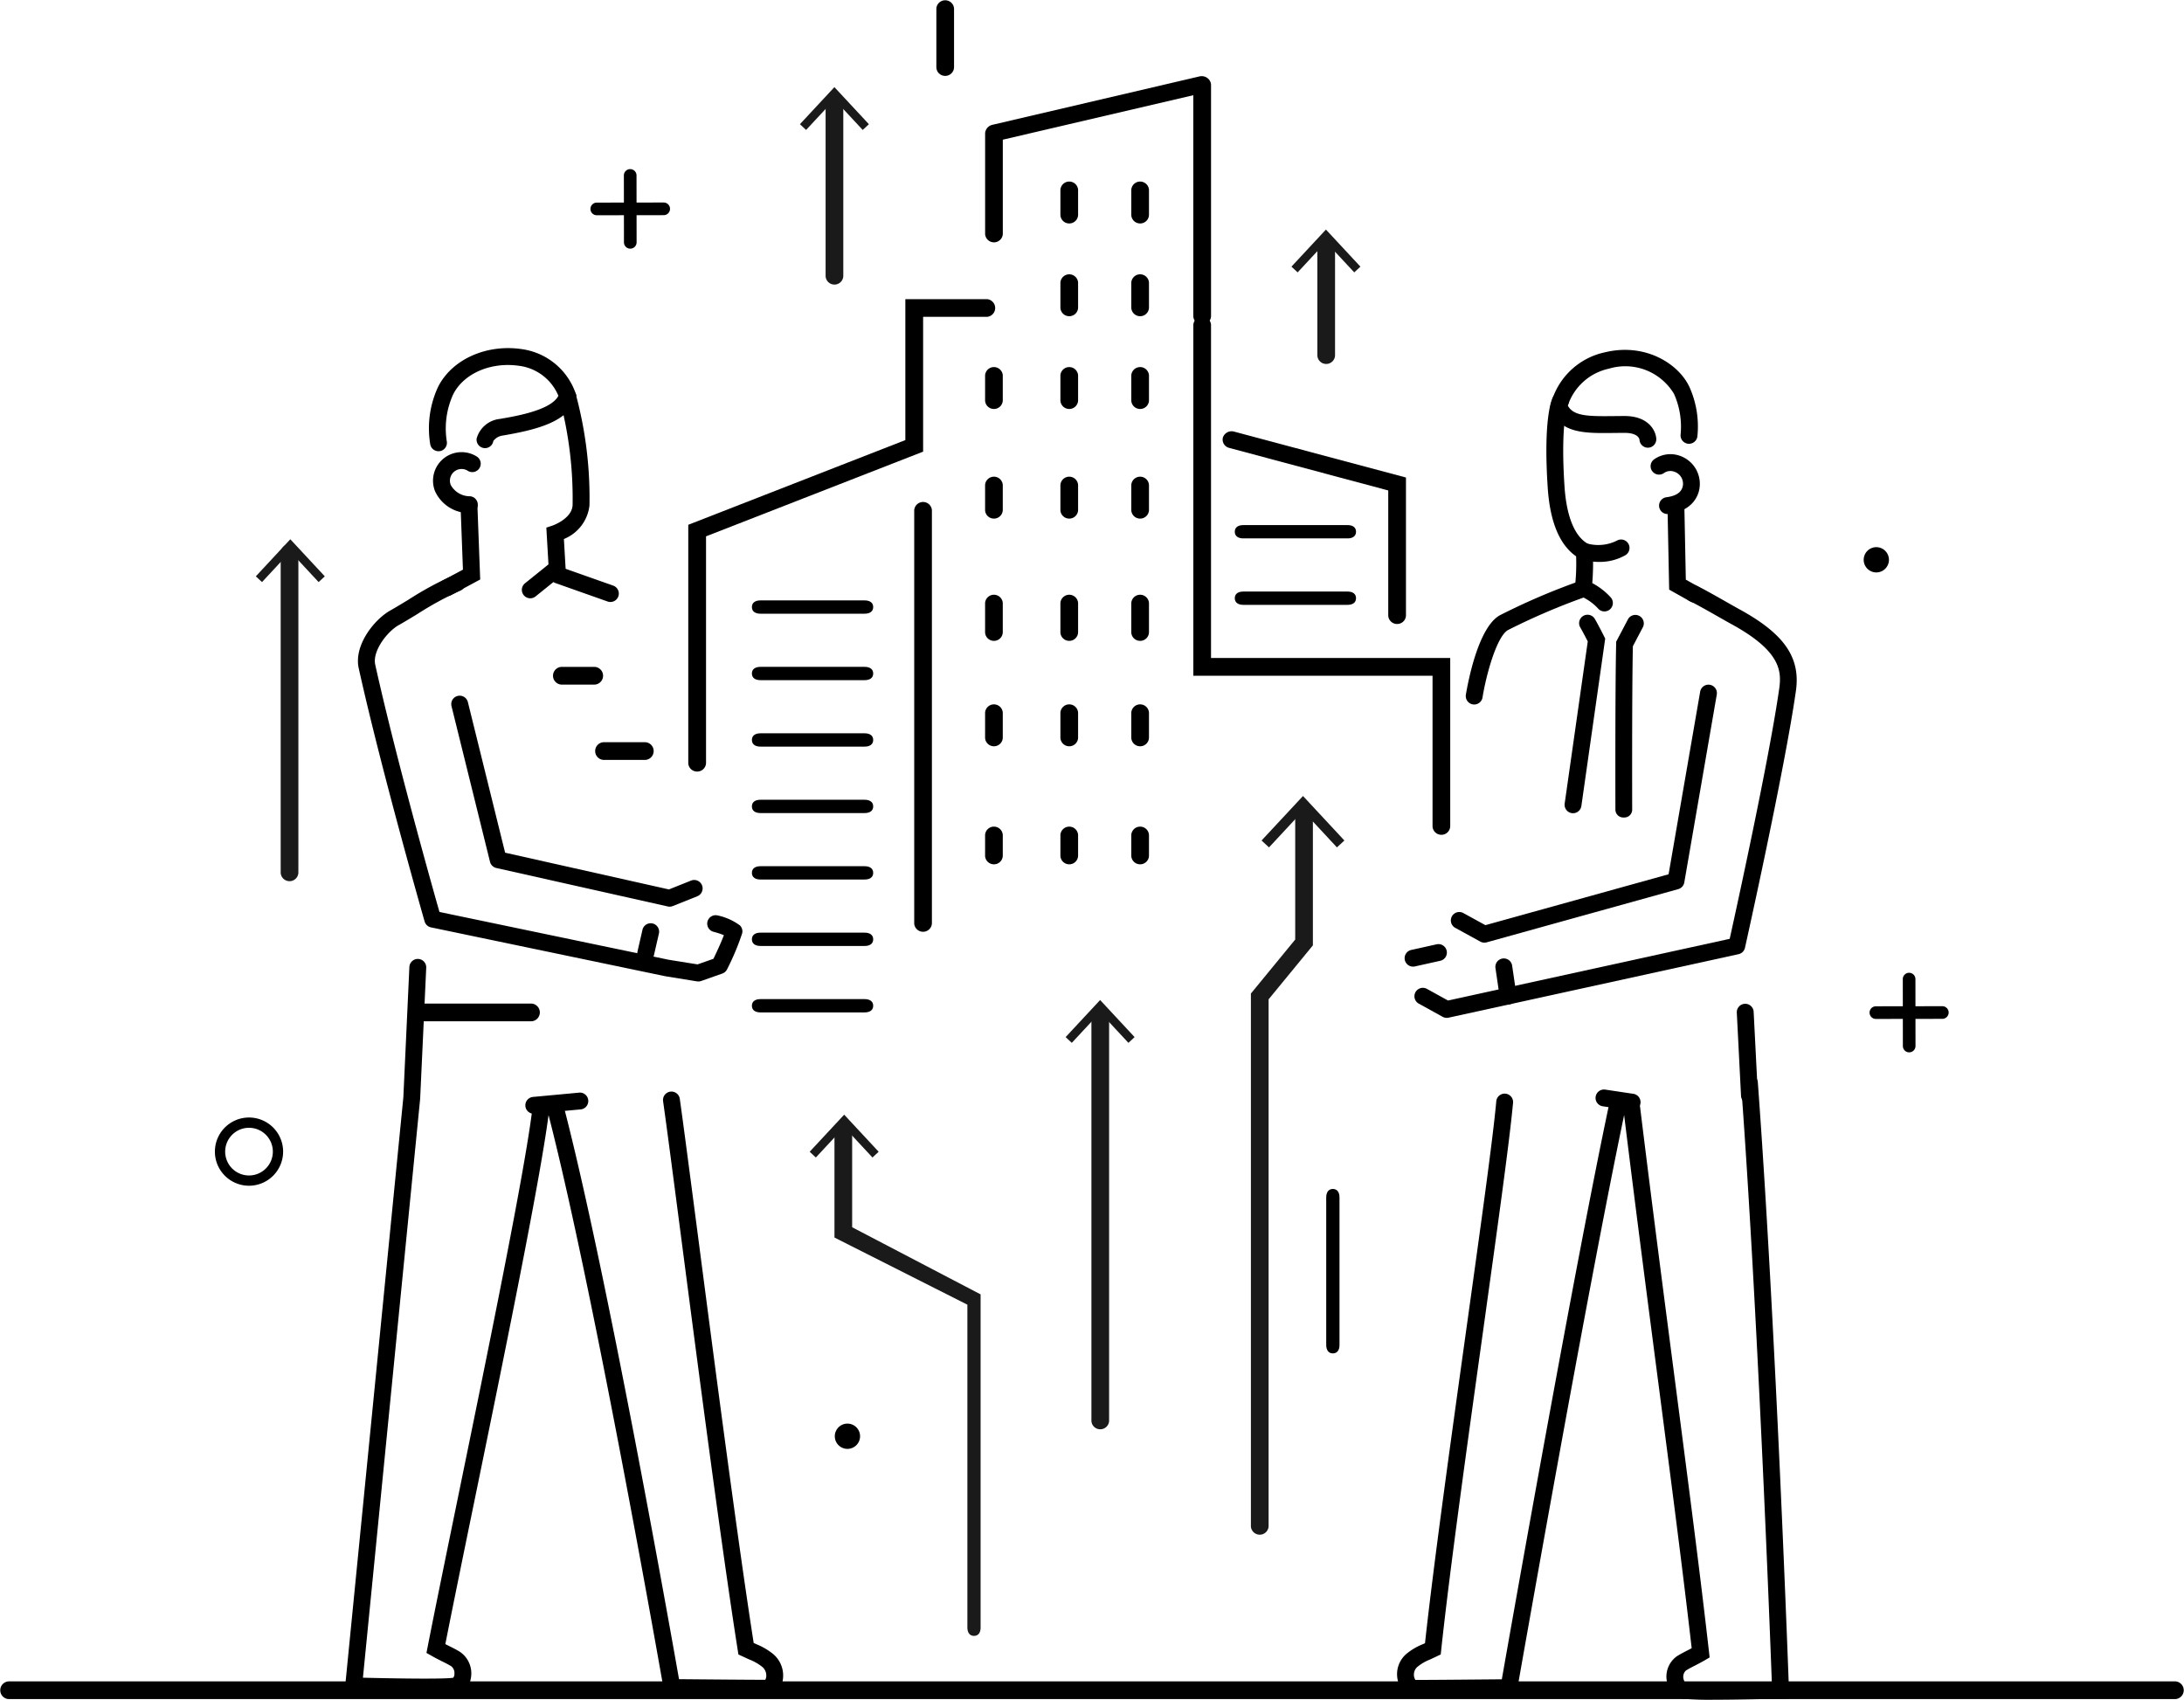 <svg xmlns="http://www.w3.org/2000/svg" width="234.647" height="182.62" viewBox="0 0 234.647 182.62"><defs><style>.a{fill:#1a1a1a;}</style></defs><g transform="translate(-3840.91 -626.053)"><g transform="translate(4041.751 730.571)"><path d="M4263.545,854.549a.68.68,0,0,1,0-1.359l7.189-.01h0a.68.68,0,0,1,0,1.359l-7.188.01Z" transform="translate(-4262.867 -849.591)"/><path d="M4271.1,854.186a.679.679,0,0,1-.679-.679l-.008-7.188a.679.679,0,0,1,.678-.681h0a.68.68,0,0,1,.679.679l.008,7.188a.679.679,0,0,1-.678.681Z" transform="translate(-4266.819 -845.639)"/></g><g transform="translate(3868.396 683.99)"><path class="a" d="M3905.22,785.061a.947.947,0,0,1-.952-.906V749.728a.953.953,0,0,1,1.9,0v34.427A.946.946,0,0,1,3905.22,785.061Z" transform="translate(-3901.597 -748.324)"/><g transform="translate(0 0)"><path class="a" d="M3898.657,751.76l.664.618,3.04-3.272,3.042,3.272.664-.618-3.706-3.984Z" transform="translate(-3898.657 -747.775)"/></g></g><g transform="translate(3926.853 635.411)"><path class="a" d="M4028.221,667.844a.947.947,0,0,1-.952-.906V648.365a.953.953,0,0,1,1.9,0v18.573A.946.946,0,0,1,4028.221,667.844Z" transform="translate(-4024.509 -646.628)"/><path class="a" d="M4021.472,649.7l.664.618,3.04-3.272,3.042,3.272.664-.618-3.706-3.984Z" transform="translate(-4021.472 -645.714)"/></g><g transform="translate(3979.662 650.717)"><path class="a" d="M4139.221,693.242a.946.946,0,0,1-.952-.906V680.559a.953.953,0,0,1,1.9,0v11.777A.946.946,0,0,1,4139.221,693.242Z" transform="translate(-4135.485 -678.804)"/><g transform="translate(0 0)"><path class="a" d="M4132.42,681.854l.664.618,3.041-3.272,3.042,3.272.663-.618-3.705-3.984Z" transform="translate(-4132.42 -677.87)"/></g></g><g transform="translate(3904.348 644.222)"><path d="M3974.869,673.135a.679.679,0,1,1,0-1.359l7.188-.01h0a.679.679,0,0,1,0,1.359l-7.189.01Z" transform="translate(-3974.189 -668.177)"/><path d="M3982.42,672.772a.679.679,0,0,1-.679-.678l-.009-7.189a.679.679,0,0,1,.679-.68h0a.68.68,0,0,1,.68.679l.009,7.188a.679.679,0,0,1-.679.68Z" transform="translate(-3978.142 -664.225)"/></g><path d="M3893.084,885.635a3.665,3.665,0,1,1,3.665-3.664A3.667,3.667,0,0,1,3893.084,885.635Zm0-6.225a2.561,2.561,0,1,0,2.561,2.561A2.562,2.562,0,0,0,3893.084,879.41Z" transform="translate(-25.421 -132.186)"/><path d="M4053.221,634.207a.947.947,0,0,1-.953-.906v-6.342a.953.953,0,0,1,1.9,0V633.3A.947.947,0,0,1,4053.221,634.207Z" transform="translate(-110.756 0)"/><path d="M4140.983,912.1c-.5,0-.714-.406-.714-.906V895.338c0-.5.213-.906.714-.906s.713.406.713.906v15.855C4141.7,911.692,4141.483,912.1,4140.983,912.1Z" transform="translate(-156.871 -140.637)"/><path d="M4032.059,948.757a1.357,1.357,0,1,1-1.357-1.357A1.357,1.357,0,0,1,4032.059,948.757Z" transform="translate(-98.744 -168.393)"/><path d="M4264.3,750.923a1.357,1.357,0,1,1-1.358-1.358A1.359,1.359,0,0,1,4264.3,750.923Z" transform="translate(-220.443 -64.724)"/><path d="M3980.631,795.485h-4.53a.953.953,0,0,1,0-1.9h4.53a.953.953,0,0,1,0,1.9Z" transform="translate(-70.369 -87.788)"/><path d="M3970.208,778.485h-3.624a.953.953,0,0,1,0-1.9h3.624a.953.953,0,0,1,0,1.9Z" transform="translate(-65.381 -78.88)"/><path d="M3958.27,799.448a.935.935,0,0,1-.145-.012l-3.383-.548-25.189-5.252a.906.906,0,0,1-.686-.637c-.046-.161-4.64-16.2-7.077-27.2-.546-2.464,1.662-5.24,3.4-6.216.546-.307,1.211-.71,1.915-1.136a35.841,35.841,0,0,1,4.93-2.674.906.906,0,0,1,.636,1.7,35.128,35.128,0,0,0-4.628,2.528c-.716.434-1.393.843-1.964,1.165-1.238.7-2.84,2.786-2.516,4.245,2.177,9.827,6.087,23.71,6.9,26.569l24.613,5.132,3.117.5,1.707-.6c.316-.653.821-1.737,1.121-2.537a8.359,8.359,0,0,0-1.107-.363.906.906,0,0,1,.439-1.758,6.191,6.191,0,0,1,2.392,1.071.9.9,0,0,1,.239.86,27.558,27.558,0,0,1-1.623,3.863.9.9,0,0,1-.511.45l-2.275.8A.9.9,0,0,1,3958.27,799.448Z" transform="translate(-42.338 -67.945)"/><path d="M3971.5,757.755a.9.9,0,0,1-.3-.052l-5.63-1.99a.906.906,0,0,1,.6-1.708l5.629,1.99a.906.906,0,0,1-.3,1.76Z" transform="translate(-65.007 -67.023)"/><path d="M4194.984,786.13a.91.91,0,0,1-.9-1.034l2.481-17.422c-.187-.367-.544-1.057-.812-1.517a.906.906,0,0,1,1.565-.913c.408.7.971,1.824.994,1.872l.126.253-2.56,17.984A.906.906,0,0,1,4194.984,786.13Z" transform="translate(-185.067 -72.704)"/><path d="M4206.445,786.563a.846.846,0,0,1-.906-.83c0-.131-.036-13.166.081-17.86l0-.193,1.291-2.452a.908.908,0,0,1,1.6.85l-1.095,2.087c-.109,4.838-.075,17.434-.074,17.563a.845.845,0,0,1-.9.835Z" transform="translate(-191.071 -72.679)"/><path d="M3964.031,921.56c-2.012,0-10.127.037-10.209.036l-.754.049-.13-.716c-.075-.429-7.446-42.569-12.363-61.643-.94,7.222-4.823,26.156-7.965,41.468-1.2,5.834-2.331,11.366-3.123,15.375.169.087.329.169.487.247.376.188.732.365,1.105.6a2.8,2.8,0,0,1,1.12,2.957,1.975,1.975,0,0,1-1.709,1.622c-1.638.227-9.942,0-10.884-.025l-.971-.027.1-.967s3.511-35.557,6.24-63.151l.648-14a.906.906,0,1,1,1.81.084l-.652,14.071c-2.464,24.914-5.567,56.331-6.148,62.2,2.976.073,8.5.17,9.65.011l.047-.006a.648.648,0,0,0,.133-.448.914.914,0,0,0-.337-.785c-.3-.187-.606-.339-.958-.514-.326-.163-.7-.348-1.14-.6l-.57-.322.126-.642c.795-4.058,1.99-9.878,3.254-16.042,3.248-15.829,7.291-35.529,8.029-42.036l.049-.425.358-.233a2.812,2.812,0,0,1,1.666-.256c.1.005.177.011.237.009l.8-.117.167.788c4.576,17.423,11.422,55.939,12.45,61.776,2,.018,7.43.066,9.266.068a.927.927,0,0,0,.109-.5,1.208,1.208,0,0,0-.5-.942,5.255,5.255,0,0,0-1.319-.739c-.2-.091-.441-.2-.738-.34l-.437-.2-.075-.476c-1.726-10.961-4.213-30.033-6.028-43.959-.888-6.813-1.589-12.193-1.99-15.011a.906.906,0,1,1,1.794-.255c.4,2.827,1.1,8.214,1.993,15.032,1.788,13.715,4.227,32.426,5.946,43.433l.288.132a7,7,0,0,1,1.653.937,3.018,3.018,0,0,1,1.15,3.1,1.83,1.83,0,0,1-1.474,1.478l-.162-.1Z" transform="translate(-40.73 -113.433)"/><path d="M3959.61,736.311a.906.906,0,0,1-.569-1.612l2.522-2.031-.229-3.949.66-.219c.018-.007,2.11-.733,2.162-2.222a41.433,41.433,0,0,0-1.382-11.328.906.906,0,1,1,1.741-.5,42.658,42.658,0,0,1,1.453,11.893,4.424,4.424,0,0,1-2.747,3.6l.206,3.551-3.248,2.616A.9.9,0,0,1,3959.61,736.311Z" transform="translate(-61.726 -45.978)"/><path d="M3938.759,715.71a.9.9,0,0,1-.885-.721,10.56,10.56,0,0,1,.839-6.192c1.486-2.951,5.177-4.614,8.98-4.058a7.161,7.161,0,0,1,5.768,4.662l.114.286-.084.3c-.741,2.613-4.427,3.455-7.823,4.039a1.478,1.478,0,0,0-1.021.59.9.9,0,0,1-1.03.752.911.911,0,0,1-.758-1.038,2.9,2.9,0,0,1,2.5-2.09c1.812-.312,5.482-.943,6.281-2.483a5.294,5.294,0,0,0-4.212-3.221c-3.042-.446-5.96.816-7.094,3.067a8.833,8.833,0,0,0-.689,5.024.908.908,0,0,1-.706,1.068A.931.931,0,0,1,3938.759,715.71Z" transform="translate(-50.736 -41.178)"/><path d="M4074.651,1007.484H3841.815a.953.953,0,0,1,0-1.9h232.836a.953.953,0,0,1,0,1.9Z" transform="translate(0 -198.881)"/><path d="M3960.4,874.962a.906.906,0,0,1-.083-1.808l4.89-.455a.906.906,0,1,1,.167,1.8l-4.89.455C3960.459,874.961,3960.431,874.962,3960.4,874.962Z" transform="translate(-62.143 -129.246)"/><path d="M4205.006,874.251a.929.929,0,0,1-.135-.01l-3.033-.455a.906.906,0,0,1,.27-1.792l3.032.455a.906.906,0,0,1-.134,1.8Z" transform="translate(-188.731 -128.873)"/><path d="M3940.813,749.089a.906.906,0,0,1-.43-1.7l2.141-1.151-.25-6.68a.906.906,0,1,1,1.81-.069l.294,7.809-3.136,1.687A.9.9,0,0,1,3940.813,749.089Z" transform="translate(-51.876 -58.984)"/><path d="M3942.559,734.66l-.072,0a4.028,4.028,0,0,1-3.617-2.352,3.067,3.067,0,0,1,4.469-3.734.906.906,0,1,1-.956,1.539,1.243,1.243,0,0,0-1.124-.1,1.256,1.256,0,0,0-.7,1.628,2.359,2.359,0,0,0,2.074,1.213.906.906,0,0,1-.07,1.809Z" transform="translate(-51.221 -53.481)"/><path d="M3946.457,854.484h-12.231a.953.953,0,0,1,0-1.9h12.231a.953.953,0,0,1,0,1.9Z" transform="translate(-48.425 -118.705)"/><path d="M4234.3,863.4a.906.906,0,0,1-.9-.86l-.455-8.946a.906.906,0,1,1,1.81-.092l.455,8.946a.9.9,0,0,1-.859.951Z" transform="translate(-205.434 -118.74)"/><path d="M4163.657,804.608a.909.909,0,0,1-.437-.113l-2.554-1.41a.906.906,0,1,1,.876-1.586l2.255,1.246,30.263-6.627c.71-3.21,4.237-19.281,5.321-26.889.278-1.947.1-4.091-5.249-6.988-.205-.111-.616-.345-1.114-.628-1.075-.611-2.7-1.534-3.246-1.782a.906.906,0,1,1,.75-1.649c.623.283,2.222,1.192,3.391,1.857.483.275.883.5,1.082.61,4.9,2.656,6.7,5.217,6.178,8.836-1.211,8.5-5.428,27.4-5.471,27.592a.906.906,0,0,1-.691.688l-31.161,6.824A.924.924,0,0,1,4163.657,804.608Z" transform="translate(-167.313 -69.195)"/><path d="M4172.683,770.4a.907.907,0,0,1-.9-1.052c.2-1.192,1.287-7.2,3.635-8.527a71.285,71.285,0,0,1,8.632-3.7.906.906,0,1,1,.608,1.707,70.807,70.807,0,0,0-8.351,3.575c-1.178.664-2.31,4.634-2.736,7.241A.906.906,0,0,1,4172.683,770.4Z" transform="translate(-173.381 -68.655)"/><path d="M4190.288,935.758a32.413,32.413,0,0,1-3.253-.1,2.058,2.058,0,0,1-1.737-1.682,2.682,2.682,0,0,1,1.026-2.885c.364-.233.711-.411,1.081-.6.165-.085.334-.171.514-.266-.937-8.2-2.17-17.665-3.593-28.583-1.136-8.717-2.42-18.571-3.664-28.7-4.012,19.113-11.406,61.246-11.483,61.676l-.13.741-.753-.1c-.083,0-8.192-.036-10.206-.036h-.035l-.161.1a2,2,0,0,1-1.538-1.594,2.871,2.871,0,0,1,1.042-3,6.617,6.617,0,0,1,1.619-.931c.077-.036.161-.068.25-.111.94-8.624,2.8-21.942,4.439-33.724,1.525-10.934,2.843-20.374,3.214-24.439a.906.906,0,1,1,1.8.167c-.375,4.108-1.7,13.571-3.223,24.527-1.673,12-3.569,25.6-4.487,34.175l-.053.5-.456.218c-.291.138-.525.248-.72.339a4.893,4.893,0,0,0-1.273.732,1.083,1.083,0,0,0-.431.908.957.957,0,0,0,.161.542c1.817,0,7.272-.05,9.282-.068,1.026-5.832,7.832-44.344,11.522-61.749l.176-.828.838.119.21-.01a2.929,2.929,0,0,1,1.684.26l.364.23.053.427c1.27,10.375,2.53,20.047,3.749,29.4,1.458,11.194,2.718,20.861,3.664,29.213l.067.589-.512.3c-.433.25-.794.435-1.113.6-.342.175-.637.327-.927.512a.92.92,0,0,0-.242.934c.04.167.122.3.185.308,1.194.163,6.467.066,9.29-.007-.222-6-1.532-40.207-3.308-64.3a.905.905,0,0,1,.836-.97.9.9,0,0,1,.97.836c1.946,26.4,3.332,64.9,3.346,65.284l.033.911-.911.027C4196.9,935.652,4193.192,935.758,4190.288,935.758Z" transform="translate(-165.256 -127.086)"/><path d="M4196.2,738.2a.9.9,0,0,1-.673-.3,5.486,5.486,0,0,0-1.914-1.347l-.679-.254.095-.72a22.266,22.266,0,0,0,.128-3.3c-1.781-1.236-2.806-3.707-3.05-7.356-.5-7.5.444-9.528.553-9.734a.906.906,0,1,1,1.6.849h0s-.807,1.882-.348,8.765c.152,2.26.72,5.164,2.562,6.163l.447.243.025.509a25.863,25.863,0,0,1-.054,3.438,7.315,7.315,0,0,1,1.979,1.532.906.906,0,0,1-.673,1.512Z" transform="translate(-182.91 -46.455)"/><path d="M4201.316,715.54a.906.906,0,0,1-.9-.862c-.013-.1-.167-.73-1.6-.73-.412,0-.812.005-1.2.009-3.059.036-5.7.068-6.7-2.524l-.095-.25.055-.262a7.647,7.647,0,0,1,5.818-5.628c4.232-1.031,7.832,1.121,9.065,3.67a10.344,10.344,0,0,1,.878,5.37.906.906,0,0,1-1.8-.243,8.622,8.622,0,0,0-.714-4.337,6.1,6.1,0,0,0-7.006-2.7,5.963,5.963,0,0,0-4.4,3.967c.608,1.12,2.138,1.158,4.875,1.125.4,0,.8-.009,1.222-.009,2.6,0,3.366,1.605,3.407,2.455a.905.905,0,0,1-.861.948Z" transform="translate(-183.362 -41.386)"/><path d="M4220.191,749.966a.906.906,0,0,1-.444-.117l-2.258-1.271-.174-8.675a.906.906,0,0,1,1.812-.036l.151,7.64,1.357.763a.906.906,0,0,1-.445,1.7Z" transform="translate(-197.245 -59.176)"/><path d="M4215.285,735a.906.906,0,0,1-.112-1.8c1.339-.169,1.65-.719,1.767-1.118a1.359,1.359,0,0,0-.9-1.632,1.208,1.208,0,0,0-1.1.142.906.906,0,1,1-1.048-1.478,3.041,3.041,0,0,1,2.725-.381,3.188,3.188,0,0,1,2.06,3.859c-.276.943-1.07,2.127-3.279,2.406A.926.926,0,0,1,4215.285,735Z" transform="translate(-195.251 -53.719)"/><path d="M4172.017,808.337a.9.9,0,0,1-.436-.112l-2.679-1.471a.906.906,0,1,1,.872-1.588l2.354,1.293,19.682-5.467,3.39-19.6a.906.906,0,1,1,1.785.309l-3.487,20.167a.905.905,0,0,1-.65.719l-20.589,5.719A.887.887,0,0,1,4172.017,808.337Z" transform="translate(-171.629 -81.006)"/><path d="M4158.875,841.583a.906.906,0,0,1-.2-1.79l2.729-.607a.906.906,0,1,1,.394,1.769l-2.729.607A.893.893,0,0,1,4158.875,841.583Z" transform="translate(-166.146 -111.675)"/><path d="M4179.831,847.369a.905.905,0,0,1-.9-.774l-.458-3.11a.906.906,0,1,1,1.792-.264l.458,3.111a.907.907,0,0,1-.765,1.028A.9.9,0,0,1,4179.831,847.369Z" transform="translate(-176.888 -113.395)"/><path d="M3985.663,838.6a.928.928,0,0,1-.2-.023.906.906,0,0,1-.681-1.086l.53-2.311a.906.906,0,1,1,1.766.405l-.531,2.311A.906.906,0,0,1,3985.663,838.6Z" transform="translate(-75.378 -109.217)"/><path d="M4199.121,750.24a6.579,6.579,0,0,1-1.86-.258.906.906,0,1,1,.556-1.724,4.481,4.481,0,0,0,3.208-.3.906.906,0,0,1,.914,1.566A5.567,5.567,0,0,1,4199.121,750.24Z" transform="translate(-186.406 -63.816)"/><path d="M3966.24,805.762a.931.931,0,0,1-.2-.022l-18.424-4.133a.909.909,0,0,1-.682-.666l-4.136-16.721a.906.906,0,1,1,1.759-.435l4,16.176,17.6,3.948,2.393-.957a.906.906,0,0,1,.673,1.682l-2.653,1.062A.9.9,0,0,1,3966.24,805.762Z" transform="translate(-53.378 -82.295)"/><path d="M3997.22,744.336a.946.946,0,0,1-.952-.906V717.822l23.323-9.1V693.581h8.774a.953.953,0,0,1,0,1.9H4021.5v14.483l-23.323,9.1V743.43A.947.947,0,0,1,3997.22,744.336Z" transform="translate(-81.411 -35.386)"/><path d="M4136.923,753.147a.946.946,0,0,1-.952-.906V736.056h-25.7v-37.72a.954.954,0,0,1,1.9,0v35.816h25.7v18.09A.946.946,0,0,1,4136.923,753.147Z" transform="translate(-141.15 -37.403)"/><path d="M4086.591,669.941a.946.946,0,0,1-.952-.906V645.292l-20.467,4.776v10.154a.953.953,0,0,1-1.9,0V649.349a1.007,1.007,0,0,1,.8-.882l22.248-5.2a1.029,1.029,0,0,1,.824.172.963.963,0,0,1,.4.71v24.886A.946.946,0,0,1,4086.591,669.941Z" transform="translate(-116.521 -9.008)"/><path d="M4135.63,744.107a.946.946,0,0,1-.952-.906V729.761l-17.106-4.579a.918.918,0,0,1-.659-1.109.987.987,0,0,1,1.184-.641l18.485,4.94V743.2A.947.947,0,0,1,4135.63,744.107Z" transform="translate(-144.616 -51.012)"/><path d="M4048.221,785.51a.946.946,0,0,1-.952-.906V740.211a.953.953,0,0,1,1.9,0V784.6A.946.946,0,0,1,4048.221,785.51Z" transform="translate(-108.136 -59.347)"/><g transform="translate(3962.455 714.838)"><path d="M4097.221,816.663a.946.946,0,0,1-.952-.906v-2.265a.953.953,0,0,1,1.9,0v2.265A.946.946,0,0,1,4097.221,816.663Z" transform="translate(-4096.269 -812.586)"/></g><g transform="translate(3946.748 714.838)"><path d="M4064.22,816.663a.947.947,0,0,1-.952-.906v-2.265a.953.953,0,0,1,1.9,0v2.265A.946.946,0,0,1,4064.22,816.663Z" transform="translate(-4063.269 -812.586)"/></g><g transform="translate(3962.455 701.702)"><path d="M4097.221,789.517a.946.946,0,0,1-.952-.906v-2.718a.953.953,0,0,1,1.9,0v2.718A.946.946,0,0,1,4097.221,789.517Z" transform="translate(-4096.269 -784.987)"/></g><g transform="translate(3946.748 701.702)"><path d="M4064.22,789.517a.946.946,0,0,1-.952-.906v-2.718a.953.953,0,0,1,1.9,0v2.718A.946.946,0,0,1,4064.22,789.517Z" transform="translate(-4063.269 -784.987)"/></g><g transform="translate(3962.455 689.924)"><path d="M4097.221,765.226a.946.946,0,0,1-.952-.906v-3.171a.953.953,0,0,1,1.9,0v3.171A.946.946,0,0,1,4097.221,765.226Z" transform="translate(-4096.269 -760.243)"/></g><g transform="translate(3946.748 689.924)"><path d="M4064.22,765.226a.947.947,0,0,1-.952-.906v-3.171a.953.953,0,0,1,1.9,0v3.171A.946.946,0,0,1,4064.22,765.226Z" transform="translate(-4063.269 -760.243)"/></g><g transform="translate(3962.455 677.241)"><path d="M4097.221,738.125a.946.946,0,0,1-.952-.906V734.5a.953.953,0,0,1,1.9,0v2.718A.946.946,0,0,1,4097.221,738.125Z" transform="translate(-4096.269 -733.595)"/></g><g transform="translate(3946.748 677.241)"><path d="M4064.22,738.125a.946.946,0,0,1-.952-.906V734.5a.953.953,0,0,1,1.9,0v2.718A.946.946,0,0,1,4064.22,738.125Z" transform="translate(-4063.269 -733.595)"/></g><g transform="translate(3962.455 665.463)"><path d="M4097.221,713.381a.946.946,0,0,1-.952-.906v-2.718a.953.953,0,0,1,1.9,0v2.718A.946.946,0,0,1,4097.221,713.381Z" transform="translate(-4096.269 -708.851)"/></g><g transform="translate(3946.748 665.463)"><path d="M4064.22,713.381a.946.946,0,0,1-.952-.906v-2.718a.953.953,0,0,1,1.9,0v2.718A.946.946,0,0,1,4064.22,713.381Z" transform="translate(-4063.269 -708.851)"/></g><g transform="translate(3962.455 655.497)"><path d="M4097.221,692.443a.946.946,0,0,1-.952-.906V688.82a.953.953,0,0,1,1.9,0v2.718A.946.946,0,0,1,4097.221,692.443Z" transform="translate(-4096.269 -687.914)"/></g><g transform="translate(3962.455 645.531)"><path d="M4097.221,671.506a.946.946,0,0,1-.952-.906v-2.718a.953.953,0,0,1,1.9,0V670.6A.946.946,0,0,1,4097.221,671.506Z" transform="translate(-4096.269 -666.976)"/></g><g transform="translate(3954.84 714.838)"><path d="M4081.22,816.663a.947.947,0,0,1-.952-.906v-2.265a.953.953,0,0,1,1.9,0v2.265A.946.946,0,0,1,4081.22,816.663Z" transform="translate(-4080.269 -812.586)"/></g><g transform="translate(3954.84 701.702)"><path d="M4081.22,789.517a.946.946,0,0,1-.952-.906v-2.718a.953.953,0,0,1,1.9,0v2.718A.946.946,0,0,1,4081.22,789.517Z" transform="translate(-4080.269 -784.987)"/></g><g transform="translate(3954.84 689.924)"><path d="M4081.22,765.226a.947.947,0,0,1-.952-.906v-3.171a.953.953,0,0,1,1.9,0v3.171A.946.946,0,0,1,4081.22,765.226Z" transform="translate(-4080.269 -760.243)"/></g><g transform="translate(3954.84 677.241)"><path d="M4081.22,738.125a.946.946,0,0,1-.952-.906V734.5a.953.953,0,0,1,1.9,0v2.718A.946.946,0,0,1,4081.22,738.125Z" transform="translate(-4080.269 -733.595)"/></g><g transform="translate(3954.84 665.463)"><path d="M4081.22,713.381a.946.946,0,0,1-.952-.906v-2.718a.953.953,0,0,1,1.9,0v2.718A.946.946,0,0,1,4081.22,713.381Z" transform="translate(-4080.269 -708.851)"/></g><g transform="translate(3954.84 655.497)"><path d="M4081.22,692.443a.946.946,0,0,1-.952-.906V688.82a.953.953,0,0,1,1.9,0v2.718A.946.946,0,0,1,4081.22,692.443Z" transform="translate(-4080.269 -687.914)"/></g><g transform="translate(3954.84 645.531)"><path d="M4081.22,671.506a.946.946,0,0,1-.952-.906v-2.718a.953.953,0,0,1,1.9,0V670.6A.946.946,0,0,1,4081.22,671.506Z" transform="translate(-4080.269 -666.976)"/></g><g transform="translate(3921.693 690.561)"><g transform="translate(0 42.837)"><path d="M4022.756,853.008h-11.221c-.5,0-.906-.214-.906-.714s.406-.714.906-.714h11.221c.5,0,.906.214.906.714S4023.256,853.008,4022.756,853.008Z" transform="translate(-4010.629 -851.58)"/></g><g transform="translate(0 35.698)"><path d="M4022.756,838.009h-11.221c-.5,0-.906-.214-.906-.714s.406-.714.906-.714h11.221c.5,0,.906.213.906.714S4023.256,838.009,4022.756,838.009Z" transform="translate(-4010.629 -836.581)"/></g><g transform="translate(0 28.559)"><path d="M4022.756,823.009h-11.221c-.5,0-.906-.214-.906-.714s.406-.714.906-.714h11.221c.5,0,.906.213.906.714S4023.256,823.009,4022.756,823.009Z" transform="translate(-4010.629 -821.581)"/></g><g transform="translate(0 21.419)"><path d="M4022.756,808.009h-11.221c-.5,0-.906-.214-.906-.714s.406-.714.906-.714h11.221c.5,0,.906.213.906.714S4023.256,808.009,4022.756,808.009Z" transform="translate(-4010.629 -806.581)"/></g><g transform="translate(0 14.279)"><path d="M4022.756,793.009h-11.221c-.5,0-.906-.214-.906-.714s.406-.714.906-.714h11.221c.5,0,.906.213.906.714S4023.256,793.009,4022.756,793.009Z" transform="translate(-4010.629 -791.581)"/></g><g transform="translate(0 7.14)"><path d="M4022.756,778.009h-11.221c-.5,0-.906-.214-.906-.714s.406-.714.906-.714h11.221c.5,0,.906.213.906.714S4023.256,778.009,4022.756,778.009Z" transform="translate(-4010.629 -776.581)"/></g><path d="M4022.756,763.009h-11.221c-.5,0-.906-.214-.906-.714s.406-.714.906-.714h11.221c.5,0,.906.213.906.714S4023.256,763.009,4022.756,763.009Z" transform="translate(-4010.629 -761.581)"/></g><g transform="translate(3973.574 682.47)"><g transform="translate(0 7.14)"><path d="M4131.758,761.009h-11.222c-.5,0-.905-.214-.905-.714s.4-.714.905-.714h11.222c.5,0,.9.213.9.714S4132.257,761.009,4131.758,761.009Z" transform="translate(-4119.631 -759.581)"/></g><g transform="translate(0 0)"><path d="M4131.758,746.009h-11.222c-.5,0-.905-.214-.905-.714s.4-.714.905-.714h11.222c.5,0,.9.213.9.714S4132.257,746.009,4131.758,746.009Z" transform="translate(-4119.631 -744.581)"/></g></g><g transform="translate(3955.401 733.495)"><path class="a" d="M4088.221,898.808a.946.946,0,0,1-.952-.906V854.415a.953.953,0,0,1,1.9,0V897.9A.946.946,0,0,1,4088.221,898.808Z" transform="translate(-4084.499 -852.687)"/><path class="a" d="M4081.449,855.767l.663.618,3.041-3.272,3.042,3.272.664-.618-3.705-3.984Z" transform="translate(-4081.449 -851.782)"/></g><g transform="translate(3927.901 745.812)"><path class="a" d="M4044.262,934.469c-.5,0-.714-.406-.714-.906V898.885l-14.279-7.212V880.11a.953.953,0,0,1,1.9,0v10.456l13.8,7.213v35.784C4044.976,934.063,4044.762,934.469,4044.262,934.469Z" transform="translate(-4026.605 -878.469)"/><path class="a" d="M4023.673,881.644l.664.618,3.041-3.272,3.042,3.272.664-.618-3.705-3.984Z" transform="translate(-4023.673 -877.659)"/></g><g transform="translate(3975.306 711.574)"><path class="a" d="M4124.221,886.194a.947.947,0,0,1-.952-.906V828.053l4.76-5.8V808.734a.953.953,0,0,1,1.9,0v14.143l-4.759,5.8v56.612A.947.947,0,0,1,4124.221,886.194Z" transform="translate(-4123.269 -806.828)"/><g transform="translate(1.145)"><path class="a" d="M4125.674,810.509l.8.742,3.649-3.927,3.649,3.927.8-.742-4.446-4.781Z" transform="translate(-4125.674 -805.727)"/></g></g></g></svg>